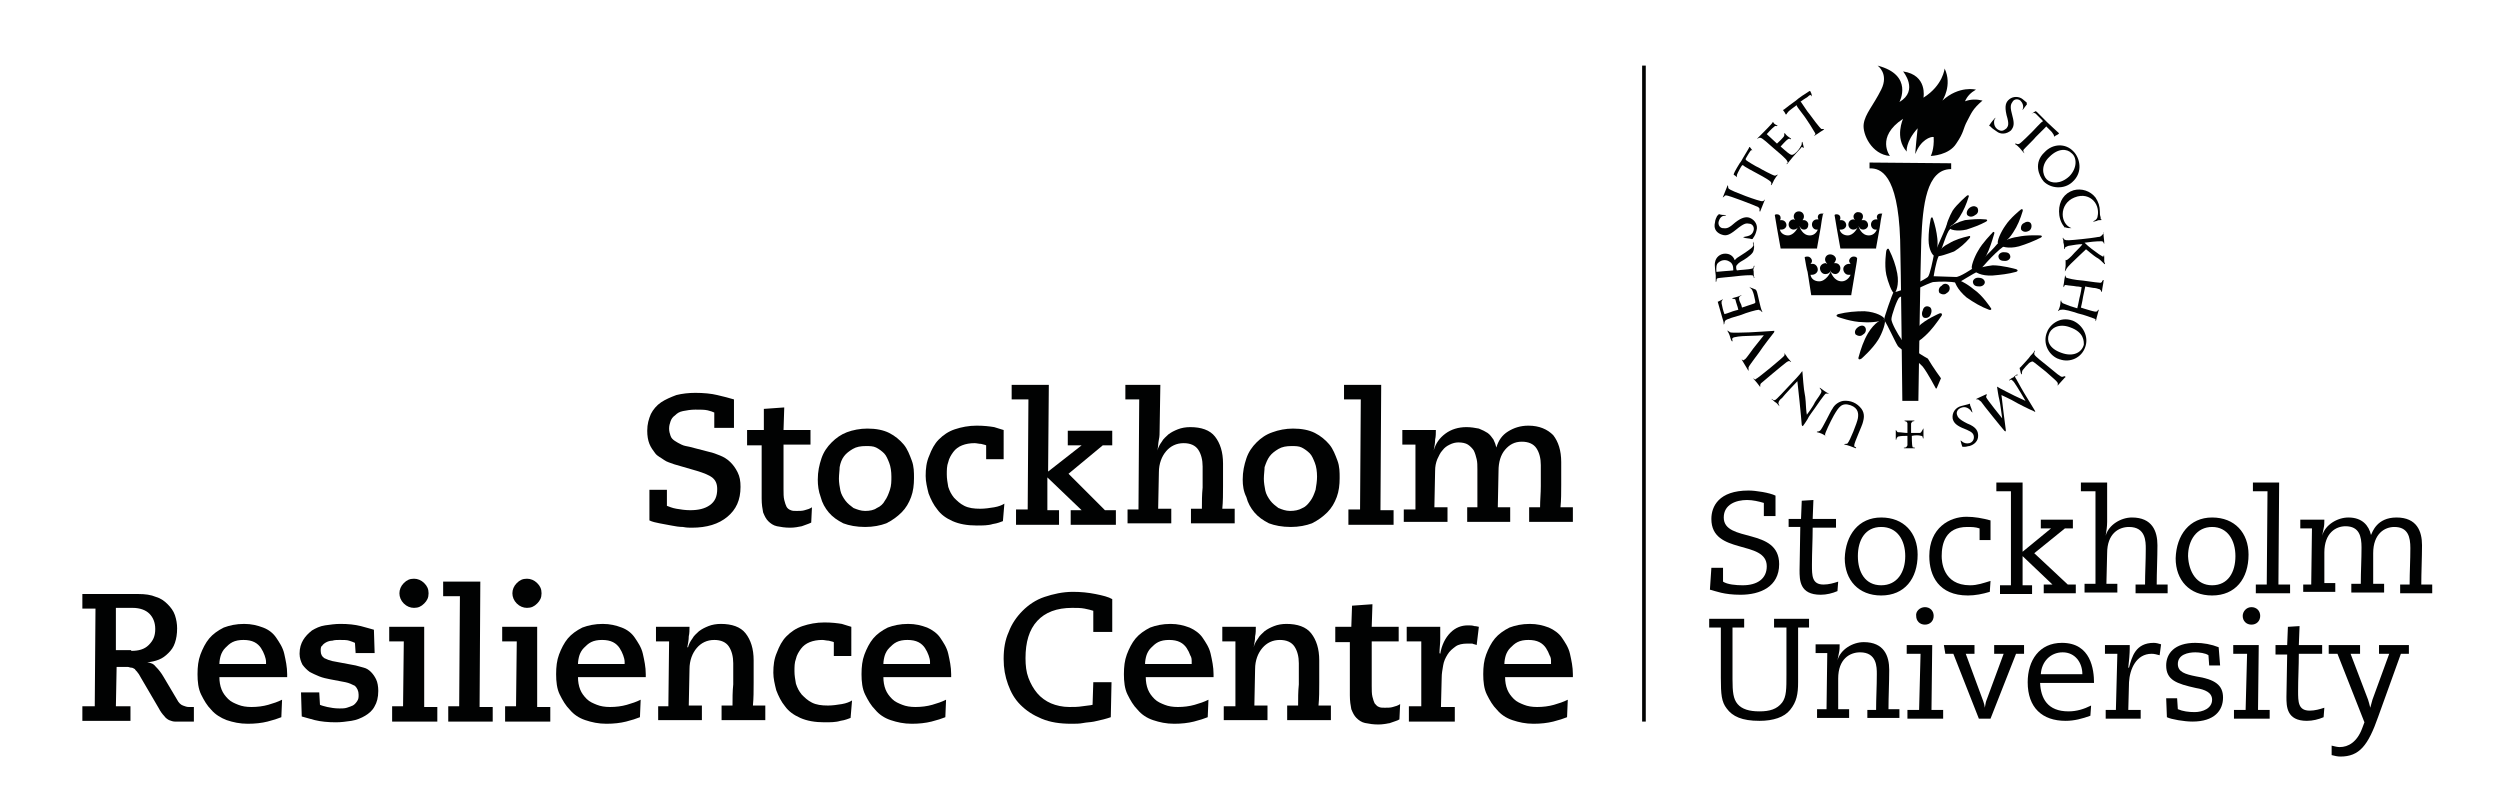 <svg xmlns="http://www.w3.org/2000/svg" xmlns:xlink="http://www.w3.org/1999/xlink" version="1.2" x="0px" y="0px" viewBox="0 0 343 108.2" overflow="visible" xml:space="preserve"> <g id="Logotyp"> <g> <line fill="#010202" x1="225.5" y1="9" x2="225.5" y2="99"></line> <rect x="225.3" y="9" fill="#010202" width="0.5" height="90"></rect> </g> <g id="Lager_2_1_"> <g id="Eng"> <path fill="#010202" d="M239.2,86.1h-1.5c0,1.9,0,3.9,0,7.1c0,1.7,0.1,2.7,0.7,3.4c0.6,0.7,1.6,1,3,1s2.4-0.3,3.1-1.2 c0.6-0.8,0.6-1.9,0.6-3.8l0-6.5h-1.7v-1.2h4.8v1.2h-1.5l0,7.5c0,1.6-0.2,2.7-1.1,3.8c-0.8,1-2.3,1.5-4.2,1.5 c-2.4,0-3.7-0.6-4.5-1.7c-0.7-0.9-0.8-1.9-0.8-4.2c0-2.3,0-4.8,0-6.9h-1.6v-1.2h4.8V86.1z"></path> <path fill="#010202" d="M256.1,97.4h1.3c0-1.6,0.1-3.2,0.1-4.9c0-1,0-3-2.3-3c-1.4,0-3,0.9-3,3.6l0,4.2h1.5v1.2h-4.4v-1.2h1.3 l0.1-7.7h-1.6v-1.2h3.3c0,0.4,0,0.8-0.1,1.2l-0.2,1h0c0.4-1.5,2.1-2.5,3.6-2.5c2.8,0,3.5,1.9,3.5,3.8c0,1.7-0.1,3.8-0.1,5.4h1.5 v1.2h-4.4V97.4z"></path> <path fill="#010202" d="M263.5,89.7h-1.9v-1.2h3.5l-0.1,8.9h1.6v1.2h-4.9v-1.2h1.6L263.5,89.7z M264.1,83.3 c0.7,0,1.2,0.5,1.2,1.2c0,0.7-0.5,1.2-1.2,1.2c-0.7,0-1.2-0.5-1.2-1.2c0,0,0,0,0,0C262.8,83.9,263.4,83.3,264.1,83.3z"></path> <path fill="#010202" d="M266.7,88.5h4.2v1.2h-1.2l2.4,6.5c0.1,0.3,0.2,0.6,0.2,0.9h0c0.1-0.3,0.1-0.6,0.2-0.9l2.4-6.5h-1.3v-1.2 h4.1v1.2h-1.1l-3.5,8.9h-1.6l-3.5-8.9h-1.1L266.7,88.5z"></path> <path fill="#010202" d="M279.9,93.7c0.1,2.1,1,3.9,3.9,3.9c1.1,0,2.1-0.3,3.1-0.8l-0.1,1.4c-1.1,0.4-2.2,0.7-3.4,0.7 c-3.2,0-5.2-1.8-5.2-5.3c0-3,1.6-5.4,4.7-5.4c4,0,4.4,3.7,4.4,5.5L279.9,93.7z M285.7,92.5c0-1.6-1-3-2.7-3c-1.7,0-2.9,1.3-3,3 L285.7,92.5z"></path> <path fill="#010202" d="M290.5,89.7h-1.7v-1.2h3.4V89c0,0.6-0.1,1.8-0.2,2.6h0.1c0.4-1.5,0.9-3.4,3.4-3.4c0.3,0,0.7,0.1,1,0.2 l-0.2,1.5c-0.4-0.1-0.7-0.2-1.1-0.2c-2.1,0-3,2.1-3.1,3.9l-0.1,3.8h1.7v1.2h-4.8v-1.2h1.4L290.5,89.7z"></path> <path fill="#010202" d="M304.6,91.3h-1.5l-0.1-1.4c-0.4-0.3-1.3-0.4-1.8-0.4c-1,0-2.4,0.3-2.4,1.6c0,1.1,1,1.4,2.5,1.7 c2.6,0.4,3.7,1.2,3.7,2.9c0,1.8-1.2,3.3-4.2,3.3c-1.1,0-2.9-0.3-3.5-0.6l-0.1-2.6h1.5l0.1,1.5c0.7,0.3,1.5,0.4,2.3,0.4 c1.1,0,2.4-0.5,2.4-1.7c0-1-1-1.4-2.2-1.6c-2.7-0.6-4.1-1.1-4.1-3.1c0-1.6,1.1-3.1,4-3.1c1.1,0,2.2,0.2,3.2,0.6L304.6,91.3z"></path> <path fill="#010202" d="M308.3,89.7h-1.9v-1.2h3.5l-0.1,8.9h1.6v1.2h-4.9v-1.2h1.6L308.3,89.7z M308.9,83.3 c0.7,0,1.2,0.5,1.2,1.2s-0.5,1.2-1.2,1.2c-0.7,0-1.2-0.5-1.2-1.2c0,0,0,0,0,0C307.7,83.9,308.2,83.3,308.9,83.3L308.9,83.3z"></path> <path fill="#010202" d="M312.2,88.5h1.6l0.1-2.5l1.6-0.1l-0.1,2.6h3.2v1.2h-3.2c0,1.7-0.1,3.4-0.1,5.1c0,1.5,0,2.7,1.6,2.7 c0.7,0,1.4-0.2,2-0.4l-0.1,1.3c-0.7,0.3-1.5,0.5-2.3,0.5c-2.8,0-2.8-2-2.8-3.3c0-1.2,0.1-4.4,0.1-5.8h-1.6V88.5z"></path> <path fill="#010202" d="M319.5,88.5h4.3v1.2h-1.3l2.4,6.3c0.1,0.3,0.2,0.7,0.3,1.1h0c0.1-0.4,0.2-0.7,0.3-1.1l2.3-6.3h-1.4v-1.2 h4.1v1.2h-1.1l-3.1,8.6c-1.4,4-2.6,5.5-5.2,5.5c-0.4,0-0.8-0.1-1.2-0.2v-1.3c0.4,0.1,0.8,0.2,1.1,0.2c1.2,0,2.4-0.7,3.1-2.6 l0.3-0.8l-3.7-9.4h-1.2L319.5,88.5z"></path> <path fill="#010202" d="M234.8,77.9h1.6v1.9c0.6,0.4,1.8,0.5,2.7,0.5c2,0,3.3-0.9,3.3-2.6c0-3.7-7.6-1.5-7.6-6.5 c0-1.7,1-3.9,5.1-3.9c1,0,2.9,0.3,3.7,0.7v2.8h-1.6V69c-0.7-0.2-1.5-0.4-2.3-0.4c-1.5,0-3.2,0.6-3.2,2.4c0,3.5,7.6,1.3,7.6,6.4 c0,3.1-2.6,4.2-5.3,4.2c-2.3,0-3.4-0.5-4.2-0.7L234.8,77.9z"></path> <path fill="#010202" d="M245.5,71.2h1.6l0.1-2.5l1.6-0.1l-0.1,2.6h3.2v1.2h-3.2c0,1.7-0.1,3.4-0.1,5.1c0,1.5,0,2.7,1.6,2.7 c0.7,0,1.4-0.2,2-0.4l-0.1,1.3c-0.7,0.3-1.5,0.5-2.3,0.5c-2.9,0-2.9-2-2.9-3.4c0-1.2,0.1-4.4,0.1-5.9h-1.6V71.2z"></path> <path fill="#010202" d="M258.1,71c3.1,0,5,2.1,5,5.1c0,3.3-1.8,5.6-5,5.6c-3.1,0-5-2.1-5-5.1C253.2,73.4,255,71,258.1,71z M258.1,80.3c2.2,0,3.3-1.8,3.3-4c0-2.2-1.1-4-3.3-4s-3.2,1.8-3.2,4S255.9,80.3,258.1,80.3L258.1,80.3z"></path> <path fill="#010202" d="M273,81.2c-1,0.3-2,0.5-3,0.5c-4,0-5.3-2.7-5.3-5.4c0-3.9,2.8-5.4,5.1-5.4c1.1,0,2.2,0.2,3.3,0.5v2.7 h-1.5v-1.6c-0.6-0.2-1.1-0.2-1.7-0.2c-3,0-3.5,2.3-3.5,4c0,0.6,0.1,4,3.9,4c1,0,1.8-0.3,2.8-0.6L273,81.2z"></path> <path fill="#010202" d="M275.9,67.4h-2v-1.2h3.6l0,9.5l3.9-3.2v0H280v-1.2h4.4v1.2h-1.1l-4.2,3.4l4.6,4.3h1.1v1.2h-4.4v-1.2h1.2 v0l-4.1-3.9l0,4h1.3v1.2h-4.4v-1.2h1.5L275.9,67.4z"></path> <path fill="#010202" d="M287.5,67.4h-2v-1.2h3.6l0,5.4c0,0.6-0.1,1.3-0.2,1.9h0c0.4-1.5,2.1-2.5,3.6-2.5c2.8,0,3.5,1.9,3.5,3.8 c0,1.7-0.1,3.8-0.1,5.4h1.5v1.2h-4.4v-1.2h1.3c0-1.6,0.1-3.2,0.1-4.9c0-1,0-3-2.3-3c-1.4,0-3,0.9-3,3.6l-0.1,4.2h1.5v1.2H286 v-1.2h1.5L287.5,67.4z"></path> <path fill="#010202" d="M303.5,71c3.1,0,5,2.1,5,5.1c0,3.3-1.8,5.6-5,5.6c-3.1,0-5-2.1-5-5.1C298.6,73.4,300.4,71,303.5,71z M303.5,80.3c2.2,0,3.2-1.8,3.2-4c0-2.2-1.1-4-3.2-4s-3.3,1.8-3.3,4C300.3,78.5,301.4,80.3,303.5,80.3L303.5,80.3z"></path> <path fill="#010202" d="M311.1,67.4h-2v-1.2h3.6l-0.1,14h1.6v1.2h-4.7v-1.2h1.5L311.1,67.4z"></path> <path fill="#010202" d="M315.8,80.2h1.3l0.1-7.7h-1.6v-1.2h3.3c0,0.4,0,0.8-0.1,1.2l-0.2,1h0c0.4-1.5,2.1-2.5,3.6-2.5 c1.9,0,2.8,1.1,3.1,2.4h0c0.2-0.4,0.8-2.4,3.5-2.4c2.8,0,3.5,1.9,3.5,3.8c0,1.7-0.1,3.8-0.1,5.4h1.5v1.2h-4.4v-1.2h1.3 c0-1.7,0.1-3.3,0.1-5c0-1.5-0.3-2.9-2.2-2.9c-1.3,0-2.9,0.9-2.9,3.6l0,4.2h1.5v1.2h-4.5v-1.2h1.3c0-1.7,0.1-3.3,0.1-5 c0-1.5-0.3-2.9-2.2-2.9c-1.3,0-2.9,0.9-2.9,3.6l0,4.2h1.5v1.2h-4.4V80.2z"></path> <path fill="#010202" d="M278.1,14.2c0,0.1,0,0.1,0,0.1c-0.2,0.3-0.4,0.5-0.6,0.8c0,0.1,0,0,0-0.1c0.2-0.4,0-0.9-0.3-1.2 c-0.4-0.3-0.9-0.2-1.1,0.2c0,0,0,0,0,0c-0.3,0.4-0.3,0.8,0,1.9c0.3,1.1,0.2,1.5-0.2,2c-0.6,0.5-1.4,0.6-2,0.1 c-0.8-0.5-0.8-0.7-0.9-0.7c-0.1,0-0.1-0.1,0-0.2c0.1-0.2,0.6-0.8,0.7-0.9c0.1-0.1,0.1,0,0,0.1c-0.1,0.1-0.3,0.9,0.3,1.4 c0.7,0.5,1,0.1,1.3-0.1c0.2-0.3,0.4-0.5,0-1.8c-0.3-1.3-0.1-1.8,0.4-2.2c0.5-0.4,1.3-0.4,1.8,0c0.2,0.2,0.4,0.3,0.6,0.5 C278,14.1,278,14.2,278.1,14.2C278.1,14.2,278.1,14.1,278.1,14.2z"></path> <path fill="#010202" d="M235.8,29.4c0-0.1,0.1,0,0.1,0c0.3,0.1,0.6,0.1,0.9,0.1c0.1,0-0.1,0.1-0.2,0.1c-0.2,0-0.6,0.1-0.8,0.8 c-0.1,0.4,0.1,0.8,0.5,0.9c0,0,0,0,0.1,0c0.6,0.1,0.9-0.1,1.7-0.8c0.9-0.7,1.5-0.8,2-0.6c0.7,0.3,1.1,1,0.9,1.7 c-0.1,0.4-0.2,0.7-0.5,1.1c0,0.1-0.1,0.1-0.2,0.1c-0.2-0.1-0.9-0.1-1-0.2c-0.2,0-0.1-0.1,0-0.1c0.4-0.1,1.1-0.1,1.3-0.9 c0.1-0.4-0.1-0.8-0.5-0.9c0,0,0,0-0.1,0c-0.4-0.1-0.7-0.1-1.8,0.8c-1.1,0.9-1.5,0.9-2.2,0.6c-0.6-0.3-0.9-0.8-0.7-1.6 c0-0.3,0.2-0.7,0.3-0.9C235.8,29.5,235.8,29.4,235.8,29.4z"></path> <path fill="#010202" d="M269.3,61.3c-0.1,0-0.1-0.1-0.1-0.1c0,0-0.2-0.6-0.2-0.7s0-0.1,0.1,0c0.3,0.3,0.7,0.4,1.1,0.3 c0.4-0.1,0.7-0.5,0.6-1c-0.1-0.5-0.6-0.7-1.6-1.1c-0.9-0.4-1.2-0.8-1.3-1.3c-0.1-0.8,0.4-1.5,1.2-1.7c0.7-0.2,0.9-0.2,1.1-0.3 c0.1-0.1,0.1,0.2,0.1,0.2c0.1,0.2,0.3,0.8,0.3,0.9c0.1,0.1,0,0.1-0.1,0c-0.1-0.2-0.6-0.8-1.3-0.6c-0.7,0.2-0.8,0.7-0.7,1 s0.2,0.6,1.4,1.2c1.3,0.5,1.5,1.1,1.5,1.7c0,0.7-0.5,1.2-1.2,1.4c-0.2,0-0.4,0.1-0.6,0.1c-0.1,0-0.1,0-0.2,0 C269.3,61.3,269.3,61.3,269.3,61.3z"></path> <path fill="#010202" d="M278.7,15.6c0.2-0.1,0.4-0.2,0.5-0.3c0.1-0.1,0.2,0,0.3,0.1l1.4,1.4c0.3,0.3,1.3,1.2,1.4,1.3 c0.1,0.1,0.3,0.2,0.1,0.3c-0.1,0.1-0.4,0.2-0.5,0.3c-0.1,0.1-0.1,0-0.1-0.1c0-0.1-0.1-0.2-0.3-0.5l-0.7-0.7 c-0.1-0.1-0.1-0.1-0.1,0c-0.1,0.1-1.2,1.2-1.4,1.4c-0.2,0.3-1.6,1.6-1.7,1.8c0,0.1,0,0.2,0.1,0.3c0,0.1,0.1,0.2,0,0.1 c-0.1-0.1-0.5-0.6-0.6-0.7c-0.1-0.1-0.5-0.5-0.6-0.5c-0.1-0.1,0-0.1,0.1-0.1c0.2,0.1,0.3,0.1,0.5,0c0.3-0.2,1.5-1.4,1.7-1.6 c0.2-0.2,1.3-1.4,1.4-1.4s0.1-0.1,0-0.2c-0.3-0.3-0.6-0.6-0.9-0.9c-0.1-0.1-0.2-0.1-0.3-0.1C278.7,15.6,278.6,15.6,278.7,15.6z"></path> <path fill="#010202" d="M238.4,24.4c-0.1-0.1-0.3-0.3-0.5-0.4c-0.1-0.1,0-0.1,0-0.2c0-0.1,0.8-1.5,1-1.7c0.2-0.4,0.9-1.5,1-1.7 c0.1-0.2,0.1-0.3,0.2-0.2c0.1,0.1,0.2,0.3,0.3,0.4c0.1,0.1,0,0-0.1,0c-0.1,0-0.2,0.2-0.4,0.5c-0.2,0.3-0.4,0.7-0.4,0.7 c0,0.1,0,0.1,0.1,0.2c0.1,0.1,1.4,0.9,1.7,1c0.3,0.2,2,1.1,2.2,1.1c0.2,0,0.2-0.1,0.3-0.1c0,0,0.2-0.1,0.1,0 c-0.2,0.2-0.3,0.4-0.5,0.7c-0.1,0.2-0.3,0.7-0.4,0.7s0-0.1,0-0.1c0-0.1,0.1-0.2-0.1-0.4c-0.3-0.3-1.8-1.1-2-1.2 c-0.2-0.1-1.7-0.9-1.7-1c-0.1,0-0.1-0.1-0.2,0c-0.1,0.1-0.6,1-0.7,1.3c0,0.1,0,0.2,0,0.3C238.4,24.4,238.4,24.4,238.4,24.4z"></path> <path fill="#010202" d="M245,15.7c-0.1-0.2-0.2-0.4-0.3-0.5c-0.1-0.1-0.1-0.1,0.1-0.2c0.1-0.1,1.3-1,1.6-1.2 c0.3-0.3,1.5-1.1,1.7-1.2c0.1-0.1,0.3-0.2,0.3,0c0.1,0.1,0.2,0.5,0.2,0.6c0,0.1,0,0-0.1-0.1c-0.1-0.1-0.2-0.1-0.5,0.2 c-0.3,0.2-0.8,0.5-0.9,0.6c-0.1,0.1-0.1,0.1,0,0.1c0.1,0.1,0.9,1.4,1.2,1.7c0.2,0.3,1.4,1.9,1.6,2c0.1,0,0.2,0,0.3,0 c0.1,0,0.1,0,0,0.1c-0.1,0.1-0.5,0.3-0.6,0.4c-0.1,0.1-0.5,0.3-0.6,0.4c-0.1,0.1-0.1,0,0-0.1c0.1-0.1,0.1-0.1,0-0.3 c-0.4-0.7-0.8-1.3-1.2-1.9c-0.1-0.2-1.3-1.7-1.3-1.8c0-0.1-0.1-0.1-0.1,0c-0.1,0.1-1,0.7-1.1,0.9c-0.1,0.1-0.1,0.1-0.2,0.3 C245,15.6,245,15.8,245,15.7z"></path> <path fill="#010202" d="M284.5,20.8c0.8,0.8,1.4,2.8-0.2,4.2c-1.1,1-2.9,0.9-3.9-0.1c-0.7-0.8-1.4-2.6,0.1-4 C281.6,19.7,283.4,19.6,284.5,20.8C284.5,20.7,284.5,20.8,284.5,20.8z M281.2,21.5c-1.2,1.1-1,2.5-0.4,3.1s1.9,0.7,3.1-0.4 c1.1-1.1,1.1-2.6,0.3-3.2C283.6,20.4,282.4,20.3,281.2,21.5z"></path> <path fill="#010202" d="M286.1,47.6c-0.5,1.5-2.1,2.2-3.5,1.7c-0.1,0-0.2-0.1-0.3-0.1c-1.3-0.6-2-2.1-1.5-3.5 c0.3-1,1.7-2.4,3.6-1.7C285.8,44.6,286.6,46.2,286.1,47.6z M284,44.9c-1.6-0.6-2.7,0.2-2.9,1c-0.3,0.8,0,1.9,1.7,2.5 c1.6,0.6,2.8,0,3.1-1.1C285.9,46.9,286,45.6,284,44.9z"></path> <path fill="#010202" d="M284.1,31.3c-0.2,0-0.5,0-0.7-0.1c-0.2,0-0.2,0-0.2-0.1c-0.5-0.6-0.7-1.4-0.7-2.1c0-1.4,0.7-2.5,2-2.9 c1.1-0.3,2.3,0.1,3,1c0.4,0.6,0.6,1.2,0.6,1.9c0,0.3,0,0.5,0.1,0.8c0,0.2,0,0.3,0.1,0.3c0.1,0.1,0,0.1-0.1,0.1 c-0.2,0-0.4,0-0.5,0.1c-0.1,0-0.3,0.1-0.4,0.1c-0.2,0-0.2,0,0-0.1c0.3-0.1,0.5-0.4,0.5-0.7c0.1-0.4,0.1-1.4-0.6-2.1 c-0.5-0.5-1.4-0.9-2.6-0.4c-1,0.4-1.6,1.3-1.6,2.3c0,0.8,0.4,1.6,1.2,1.9C284.2,31.3,284.3,31.3,284.1,31.3z"></path> <path fill="#010202" d="M288.6,32c0,0.5,0.1,0.9,0.1,1.3c0.1,0.2-0.1,0.1-0.1,0c0-0.1-0.1-0.2-0.3-0.2c-0.8,0-1.6,0.1-2.3,0.2 c0.6,0.6,1.3,1.1,2,1.6c0.2,0.1,0.3,0.2,0.5,0.3c0.1,0,0,0,0.1,0c0-0.1,0.1-0.4,0.1,0.1v0.5c0,0.1,0,0.2,0.1,0.3 c0,0.2,0,0.2-0.2,0c-0.3-0.3-0.6-0.6-1-0.8c-0.2-0.1-1.4-1.1-1.4-1.1s-1.7,1.6-2.1,2c-0.3,0.3-0.5,0.5-0.7,0.9 c-0.1,0.1-0.1,0.2-0.1,0.1c0-0.1,0.1-0.5,0.1-0.7c0-0.2,0-0.7,0-0.8c0-0.1,0.1,0,0.1,0c0.1,0,0.6-0.4,1.1-1 c0.4-0.4,1.1-1.1,1.1-1.2c-0.6,0-1.1,0.1-1.7,0.2c-0.2,0-0.4,0.1-0.6,0.2c-0.1,0.1-0.1,0.1-0.1,0.2c0,0.1-0.1,0.1-0.1,0 s0-0.6-0.1-0.8c0-0.2,0-0.4-0.1-0.6c0-0.1,0.1-0.1,0.1,0c0,0.1,0.1,0.1,0.2,0.2c0.2,0.1,0.5,0.1,2.4-0.1c1.9-0.2,2.1-0.3,2.3-0.3 S288.5,32.2,288.6,32C288.5,31.9,288.6,31.7,288.6,32z"></path> <path fill="#010202" d="M288.6,38.6c0,0.2-0.2,1.1-0.2,1.3s-0.1,0.2-0.1,0.1c0-0.1-0.1-0.2-0.2-0.3c-0.3-0.1-0.6-0.2-0.9-0.2 c-0.7-0.1-1.1-0.2-1.1-0.2s-0.2,0.9-0.3,1.4c-0.1,0.7-0.3,1.5-0.3,1.5s0.9,0.3,1.3,0.4s0.9,0.3,1,0c0.1-0.2,0.2-0.1,0.1,0.1 c0,0.1-0.3,1-0.3,1.2c-0.1,0.3-0.1,0.1-0.1,0.1c0-0.1,0.1-0.2-0.2-0.3c-0.3-0.1-1.3-0.5-2.2-0.7c-0.9-0.3-1.9-0.6-2.3-0.5 c-0.2,0-0.3,0.1-0.3,0.1c0,0.1-0.2,0.1-0.1,0c0.2-0.4,0.3-0.8,0.3-1.2c0.1-0.4,0.1-0.1,0.1-0.1c0,0.1,0.1,0.2,0.2,0.3 c0.7,0.3,1.3,0.5,2,0.7c0,0,0.2-0.8,0.3-1.4c0.2-0.7,0.3-1.5,0.3-1.5s-0.4-0.1-0.7-0.1c-0.5-0.1-1-0.1-1.5-0.2 c-0.1,0-0.2,0.1-0.2,0.2c0,0.1-0.1,0.2-0.1-0.1c0.1-0.4,0.1-0.8,0.2-1.2c0-0.3,0.1-0.2,0.1-0.1c0,0.1,0.1,0.2,0.1,0.2 c0.3,0.1,1,0.3,2.3,0.4c1.3,0.2,2.3,0.3,2.4,0.3c0.2-0.1,0.2-0.1,0.2-0.2C288.5,38.4,288.7,38.3,288.6,38.6z"></path> <path fill="#010202" d="M283.3,51.8c-0.3,0.3-0.6,0.7-0.9,1c-0.1,0.2-0.1,0-0.1,0c0.1-0.1,0-0.2,0-0.3c-0.1-0.2-0.7-0.7-1.6-1.5 c-0.9-0.7-1.6-1.3-1.8-1.4c-0.1,0-0.2,0-0.5,0.2c-0.3,0.3-0.6,0.6-0.9,1c-0.1,0.2-0.1,0.4-0.1,0.5c0,0.1,0,0.1-0.1,0 c-0.1-0.2-0.1-0.5-0.2-0.7c0-0.1,0-0.2,0.1-0.2c0.1-0.1,1.3-1.4,1.4-1.6c0.2-0.2,0.4-0.4,0.5-0.6c0.1-0.2,0.1-0.1,0.1,0 c-0.1,0.1-0.1,0.2-0.1,0.4c0.1,0.3,1.2,1.1,1.8,1.6c1.2,1,1.8,1.5,2,1.5c0.1,0,0.2,0,0.3-0.1C283.4,51.7,283.5,51.7,283.3,51.8z"></path> <path fill="#010202" d="M276.5,51.8c0.1,0.1,0.6,1.1,1.2,2.1l1.4,2.3c0.2,0.3,0.2,0.4-0.1,0.2c-0.5-0.2-2.3-1.1-2.6-1.3 s-1.8-0.9-1.8-0.9s0.3,2.4,0.3,2.5c0,0.1,0.3,2.2,0.3,2.3c0,0.1,0,0.3-0.2,0.1c-0.2-0.2-3.1-3.8-3.2-4c-0.1-0.1-0.3-0.2-0.4-0.3 h-0.2c-0.1,0-0.1,0,0-0.1l1.3-0.6c0.1,0,0.1,0,0.1,0.1c-0.1,0.1-0.1,0.1-0.1,0.3c0.1,0.3,2.2,2.9,2.2,2.9s-0.3-2.3-0.4-2.6 c-0.1-0.3-0.3-1.7-0.3-1.7s0-0.1,0.1,0c0.1,0.1,2.1,1.1,2.3,1.2c0.2,0.1,1.5,0.7,1.5,0.7s-1.1-1.9-1.6-2.6 c-0.1-0.1-0.2-0.2-0.3-0.3c-0.2,0-0.2,0-0.3,0.1c-0.1,0-0.1,0,0-0.1c0.1-0.1,0.4-0.3,0.5-0.3c0.1-0.1,0.4-0.4,0.5-0.4 c0.1-0.1,0.1,0,0.1,0.1C276.5,51.5,276.4,51.6,276.5,51.8C276.5,51.8,276.5,51.8,276.5,51.8z"></path> <path fill="#010202" d="M263.9,58.8c0,0.1,0,1.2,0,1.3c0,0.1-0.1,0.1-0.1-0.1c0-0.1-0.1-0.2-0.2-0.2c-0.4-0.1-0.8-0.1-1.3,0 c0,0,0,1.3,0.1,1.5c0,0.1,0.1,0.1,0.2,0.1c0.1,0,0.2,0.1,0.1,0.1c-0.5,0-0.9,0-1.4,0c-0.2,0-0.1-0.1,0.1-0.1 c0.1,0,0.2-0.1,0.3-0.3c0-0.4,0-0.9,0-1.3c-0.4,0-0.9,0-1.3,0.1c-0.1,0.1-0.2,0.2-0.2,0.3c0,0.1-0.1,0.2-0.1,0.1 c0-0.4,0-0.8,0-1.2c0-0.2,0-0.1,0.1,0c0.1,0.1,0.1,0.2,0.2,0.2c0.4,0,0.9,0.1,1.3,0.1c0,0,0-1.1,0-1.3c0-0.1-0.1-0.3-0.3-0.3 c-0.1,0-0.1-0.1-0.1-0.1c0.4,0,0.9,0,1.3,0c0.1,0,0.1,0.1-0.1,0.1c-0.1,0-0.2,0.1-0.3,0.3c0,0.4,0,0.8,0,1.3c0,0,1,0,1.2,0 c0.1,0,0.2-0.1,0.3-0.3C263.9,58.8,263.9,58.7,263.9,58.8z"></path> <path fill="#010202" d="M254.6,61.5c-0.5-0.2-1-0.4-1.5-0.5c-0.2,0,0-0.1,0.1-0.1c0.1,0,0.3,0,0.3-0.1c0.3-0.3,1.3-2.8,1.4-3.4 c0.1-0.6,0.1-1.4-1-1.8c-1.2-0.4-1.6,0.2-2.3,1.4c-0.5,0.9-1.2,2.4-1.2,2.6s0,0.2,0.1,0.2c0.1,0.1,0.2,0.2,0.1,0.1 c-0.4-0.3-0.8-0.5-1.3-0.6c-0.1,0,0-0.1,0.1-0.1s0.1,0,0.3-0.1c0.3-0.2,1.5-2.8,1.7-3c0.3-0.6,0.9-1,1.5-1.1 c1-0.1,1.9,0.3,2.5,1.1c0.5,0.7,0.3,1.4,0.2,1.8c-0.1,0.5-1.2,2.8-1.2,3.2c0,0.1,0,0.2,0.1,0.2C254.7,61.4,254.7,61.5,254.6,61.5 z"></path> <path fill="#010202" d="M247.2,58.3c0,0-0.2-2.4-0.3-3.2c-0.1-0.9-0.3-2.8-0.3-2.8s-1.9,2-2.1,2.3c-0.3,0.2-0.5,0.5-0.5,0.7 s0.1,0.2,0.1,0.3c0,0.1,0.1,0.2,0,0.1c-0.2-0.2-0.3-0.4-0.5-0.5c-0.2-0.1-0.3-0.3-0.5-0.4c-0.1-0.1,0-0.1,0.1,0s0.1,0.1,0.3,0.1 s1.5-1.5,2-2c0.5-0.5,1.6-1.7,1.7-1.9c0.1-0.1,0.1-0.1,0.1,0.1c0,0.1,0.2,2.6,0.3,2.9s0.2,1.9,0.2,2.1c0,0.2,0.1,0.8,0.1,0.8 s0.9-1.2,1.1-1.7c0.3-0.5,0.9-1.2,0.9-1.5c0-0.1-0.1-0.3-0.2-0.4c0,0-0.1-0.1,0-0.1c0.4,0.3,0.8,0.6,1.2,0.8c0.2,0.1-0.1,0-0.1,0 c-0.1,0-0.2,0-0.3,0c-0.2,0.1-1.3,1.7-1.5,2c-0.2,0.3-0.9,1.2-1,1.5c-0.2,0.3-0.5,0.8-0.6,0.9C247.3,58.5,247.3,58.5,247.2,58.3z "></path> <path fill="#010202" d="M244.8,48.4c0.1,0.2,0.3,0.4,0.4,0.6c0.2,0.2,0.3,0.4,0.5,0.6c0.1,0.1,0,0.1-0.1,0s-0.2-0.1-0.5,0.1 c-0.3,0.2-3.4,2.8-3.5,2.9s-0.1,0.3-0.1,0.4s0,0.2,0,0.1c-0.3-0.4-0.6-0.8-0.9-1.1c-0.1-0.1,0-0.1,0.1,0c0.1,0.1,0.1,0.1,0.2,0 c0.3-0.1,3.8-3,3.9-3.2C244.9,48.6,244.8,48.5,244.8,48.4C244.8,48.4,244.7,48.2,244.8,48.4z"></path> <path fill="#010202" d="M242.1,27.5c-0.2,0.5-0.4,1-0.6,1.5c0,0.1-0.1,0-0.1-0.1c0-0.2,0.1-0.3-0.2-0.5c-0.4-0.2-4-1.6-4.4-1.6 c-0.1,0-0.2,0.1-0.3,0.2c-0.1,0.1-0.2,0.1-0.1,0c0.2-0.5,0.4-1,0.6-1.5c0-0.2,0.1,0,0.1,0.1c0,0.1,0,0.2,0.1,0.3 c0.3,0.3,4.3,1.8,4.6,1.7c0.2,0,0.2-0.1,0.3-0.2C242.1,27.4,242.2,27.3,242.1,27.5z"></path> <path fill="#010202" d="M240.8,47.5L242,46c0,0-2,0.1-2.5,0.1c-0.4,0-1.7,0.1-1.8,0.3c-0.1,0.1,0,0.3,0,0.3c0,0.1,0,0.2-0.1,0.1 c-0.1-0.1-0.2-0.5-0.3-0.8c-0.1-0.3-0.3-0.6-0.3-0.6s0.1-0.1,0.1,0c0.1,0.1,0.2,0.1,0.3,0.2c0.3,0.1,2.2,0,2.6,0s3.1-0.2,3.3-0.2 c0.1,0,0.2-0.1,0.1,0.2c-0.1,0.1-1.7,2.2-1.8,2.4c-0.1,0.2-1.6,2.1-1.7,2.4c0,0.1,0,0.2,0,0.3c0,0.1,0,0.3,0,0.2 c-0.3-0.5-0.6-1-0.9-1.5c-0.1-0.1,0-0.1,0.1,0c0.1,0.1,0.1,0,0.3-0.1C239.6,49.2,240.6,47.7,240.8,47.5z"></path> <path fill="#010202" d="M241,39.9c0.1,0.2,0.3,1.2,0.4,1.6c0.1,0.4,0.2,0.9,0.4,1.3c0,0.1-0.1-0.1-0.2-0.1c0-0.1,0-0.1-0.1-0.1 c-0.1,0-0.1-0.1-0.2-0.1c-0.3,0-1.7,0.4-2.4,0.7c-0.7,0.2-2.1,0.6-2.2,0.8s-0.1,0.2-0.1,0.3c0,0.1-0.1,0.3-0.1,0.2 c0-0.3-0.1-0.6-0.2-0.9c-0.1-0.4-0.6-2.1-0.6-2.1c0-0.1-0.1-0.1,0-0.1c0.2-0.1,0.4-0.2,0.6-0.3c0.1-0.1,0.1,0,0,0.1 s-0.1,0.1-0.1,0.4c0.1,0.5,0.2,1,0.4,1.5c0,0,0.7-0.2,0.9-0.3c0.2-0.1,1-0.3,1-0.3c-0.1-0.5-0.3-0.9-0.4-1.4 c-0.1-0.1-0.2-0.1-0.3-0.1s-0.2-0.1-0.1-0.1c0.4-0.1,0.8-0.2,1.2-0.4c0.1-0.1,0,0.1-0.1,0.1c-0.1,0.1-0.2,0.1-0.2,0.3 c0,0.3,0.1,0.5,0.2,0.7c0.1,0.1,0.2,0.6,0.2,0.6s1.2-0.4,1.5-0.5s0.4-0.1,0.3-0.5c-0.1-0.5-0.2-1-0.4-1.4 c-0.1-0.2-0.3-0.3-0.3-0.3c0-0.1-0.2-0.2-0.1-0.1c0.3,0.1,0.6,0.2,0.8,0.3C240.9,39.7,240.9,39.8,241,39.9z"></path> <path fill="#010202" d="M247.1,20.3c-0.1,0.1-1.2,1.3-1.5,1.7c-0.1,0.1-0.3,0.4-0.4,0.5c-0.1,0.1-0.1-0.1,0-0.1 c0.1-0.1,0.1-0.1,0-0.3c-0.1-0.3-1.3-1.3-1.9-1.8s-1.5-1.4-1.8-1.4c-0.1,0-0.2,0-0.3,0.1c-0.1,0-0.2,0.1-0.1,0 c0.1-0.1,0.3-0.3,0.6-0.6c0.3-0.3,1.5-1.5,1.5-1.6c0-0.1,0.1-0.1,0.1,0c0.1,0.2,0.3,0.3,0.5,0.4c0.2,0.1,0,0.1-0.1,0.1 s-0.1-0.1-0.3,0.1c-0.3,0.2-1,1-1,1l1.4,1.3c0,0,1-0.9,1-1.1c0-0.2,0-0.2,0-0.2c0-0.1,0-0.2,0.1-0.1c0.2,0.3,0.5,0.5,0.8,0.7 c0.1,0.1,0,0.1-0.1,0.1c-0.1-0.1-0.1-0.1-0.3,0c-0.2,0.1-1,1-1,1s1,0.9,1.2,1c0.3,0.2,0.4,0.2,0.7,0c0.4-0.3,0.7-0.7,0.9-1.1 c0.1-0.1,0.1-0.3,0.1-0.4c0-0.1,0.1-0.2,0.1-0.1c0,0.1,0.2,0.7,0.2,0.8C247.2,20.1,247.1,20.2,247.1,20.3z"></path> <path fill="#010202" d="M240.6,37.2c0,0.3,0,0.6,0.1,0.9c0,0.1-0.1,0-0.1-0.1c0-0.1,0-0.1-0.1-0.2c-0.2-0.1-1.5,0-2.3,0.1 c-0.7,0.1-2.4,0.2-2.6,0.3c-0.1,0.1-0.1,0.2-0.1,0.3c0,0.1-0.1,0.3-0.1,0.1c0-0.1,0-0.6,0-0.8c0-0.2-0.2-1.4-0.1-1.8 c0.1-0.7,0.7-1.2,1.4-1.2c0.6,0,1.1,0.3,1.3,0.9c0.1-0.1,0.2-0.2,0.3-0.3c0.3-0.2,2.1-1.3,2.2-1.6c0.1-0.1,0.1-0.2,0-0.4 c0-0.2,0-0.4,0.1,0c0.1,0.2,0.1,0.8-0.1,1.2c-0.3,0.5-1.3,1.1-1.5,1.2c-0.2,0.1-0.8,0.5-0.8,0.8c0,0.2,0,0.3,0.1,0.5 c0,0,0.8-0.1,1-0.1c0.2,0,1.1-0.1,1.2-0.2c0.1-0.1,0.1-0.1,0.1-0.2c0-0.1,0.1-0.3,0.1,0C240.6,36.8,240.5,37,240.6,37.2z M237.3,35.9c-0.6-0.4-1.3-0.2-1.7,0.3c-0.2,0.4-0.1,1.1-0.1,1.1s1-0.1,1.1-0.1c0.2,0,1.2-0.1,1.2-0.1S237.9,36.2,237.3,35.9z"></path> <path fill="#010202" d="M262.8,21.1c-0.1,0.2,0.3-3.5,0.3-3.5c-1.7,1.9-1.5,3.2-1.5,3.2c-1.7-1.9-0.5-4.5-0.5-4.5 c-3.8,2.5-1.8,5.1-1.8,5.1c-2.5-0.2-3.8-3-3.6-4.4s1.3-2.5,2.4-4.7c1.1-2.2-0.5-3.3-0.5-3.3c5,1.3,3,5,3,5 c2.7-1.6,0.5-4.2,0.5-4.2c3.4,0.5,2.8,3.6,2.8,3.6c2.7-1.7,2.9-4,2.9-4c1.1,2.3-0.3,4.4-0.3,4.4c2.3-2.1,4.6-1.5,4.6-1.5 c-0.7,0.4-1.2,0.9-1.5,1.6c0.8-0.3,1.6-0.3,2.4-0.1c-1.4,1.2-1.5,1.7-2.1,2.8c-0.6,1.1-0.4,1.5-1.5,3.1c-1,1.6-3.4,1.7-3.5,1.7 c0,0,0.5-0.9,0.4-2.6C264.9,18.7,263.5,19.2,262.8,21.1z"></path> <path fill="#010202" d="M256.5,22.3v0.8h0.1c1.3,0,3.8,0.6,4.1,9.8c0.1,3.3,0.3,22.1,0.3,22.1h2.2c0,0,0.3-19.7,0.4-22.1 c0.2-4.7,0.7-9.7,4.1-9.7v-0.8L256.5,22.3L256.5,22.3z"></path> <path fill="#010202" d="M264.7,42.1c0.3,0.1,0.4,0.6,0.2,1c-0.1,0.4-0.5,0.6-0.9,0.5c0,0,0,0,0,0c-0.3-0.1-0.4-0.6-0.2-1 C263.9,42.1,264.3,41.9,264.7,42.1C264.7,42.1,264.7,42.1,264.7,42.1z"></path> <path fill="#010202" d="M255.9,44.9c0.2,0.3,0.1,0.8-0.3,1c0,0,0,0,0,0c-0.3,0.3-0.7,0.2-1,0c-0.2-0.3-0.1-0.7,0.3-1 C255.3,44.6,255.7,44.6,255.9,44.9z"></path> <path fill="#010202" d="M274,33.5c-0.7,0.9-3.3,3.3-3.3,3.3s-1.9,1.3-2.4,1.2l-3-0.1c0,0,0.3-2,0.7-2.8c0.4-0.8,1.1-3.3,1.5-3.6 c0.4-0.4-0.2-1.2-0.5-0.4s-1.6,3.6-1.7,4c-0.1,0.5-0.5,2.6-0.8,2.9s-3.6,2-4.7,2.1c-0.1,0-1.4,3.7-1.3,3.8c0.5,0.7,1.5,3,1.9,3.6 c0.1,0.2,2.6,1.9,3.4,2.8c0.7,0.9,1.8,3,1.8,3h0.1l0.6-1.4c0,0-1.1-1.5-1.8-2.7c0,0-2.9-1.6-3.6-2.6c-0.5-0.7-1.4-2.3-1.4-2.8 c0-0.5,0.8-2.8,1.1-3c0.3-0.2,4.1-2,4.6-2.1c1.1-0.1,2.3-0.1,3.4,0.1c0.2,0,2.1-1.3,2.9-1.6c0.1-0.1,2-2.4,3.4-3.4 C275.5,33.1,274.3,33.1,274,33.5z"></path> <path fill="#010202" d="M278.7,30.8c0.1,0.4-0.1,0.8-0.4,0.9c-0.4,0.2-0.8,0.1-1-0.2c-0.1-0.4,0.1-0.8,0.4-0.9 C278.1,30.3,278.6,30.4,278.7,30.8z"></path> <path fill="#010202" d="M275.8,35.1c0.1,0.3-0.2,0.7-0.7,0.7s-0.8-0.1-0.9-0.5c-0.1-0.3,0.2-0.7,0.7-0.7S275.7,34.7,275.8,35.1z"></path> <path fill="#010202" d="M272.3,38.6c0.1,0.3-0.2,0.7-0.7,0.7s-0.8-0.1-0.9-0.5c-0.1-0.3,0.2-0.7,0.7-0.7S272.2,38.3,272.3,38.6z"></path> <path fill="#010202" d="M271.3,28.5c0.2,0.4,0.1,0.8-0.3,1c-0.4,0.3-0.8,0.3-1.1,0c-0.2-0.4,0.1-0.9,0.5-1.1 C270.8,28.2,271.1,28.3,271.3,28.5z"></path> <path fill="#010202" d="M258.5,43.7c0-0.2-1-0.9-2.7-1c-1.2,0-2.4,0.1-3.6,0.4c-0.3,0.1-0.3,0.3,0,0.4c0,0,1.9,0.7,3.4,0.7 C256.7,44.3,258.5,44.1,258.5,43.7z"></path> <path fill="#010202" d="M258.5,43.8c-0.2-0.1-1.3,0.4-2.2,1.9c-0.6,1-1,2.2-1.3,3.3c-0.1,0.3,0.1,0.4,0.4,0.2 c0,0,1.5-1.3,2.3-2.6C258.2,45.8,258.9,44,258.5,43.8z"></path> <path fill="#010202" d="M259.9,40.2c0.2,0,0.7-1.1,0.4-2.7c-0.2-1.1-0.6-2.2-1.1-3.2c-0.1-0.3-0.3-0.2-0.4,0.1c0,0-0.3,1.9,0,3.3 C259,38.6,259.6,40.3,259.9,40.2z"></path> <path fill="#010202" d="M261.5,47.3c0.1,0.1,1.4,0,2.6-1.2c0.9-0.8,1.6-1.8,2.3-2.8c0.1-0.2,0-0.4-0.3-0.3c0,0-1.9,0.8-2.9,1.8 C262.4,45.6,261.2,47,261.5,47.3z"></path> <path fill="#010202" d="M274.4,33.6c0.1,0.2,1.1,0.6,2.6,0.2c1-0.3,2-0.7,3-1.2c0.2-0.1,0.2-0.3-0.1-0.3c0,0-1.8-0.1-3.1,0.2 C275.9,32.6,274.3,33.2,274.4,33.6z"></path> <path fill="#010202" d="M274.2,33.5c0.2,0.1,1.2-0.3,2-1.6c0.6-0.9,1-1.9,1.3-2.9c0.1-0.3-0.1-0.4-0.3-0.2c0,0-1.4,1.1-2.1,2.2 C274.6,31.7,273.8,33.3,274.2,33.5z"></path> <path fill="#010202" d="M270.9,37.1c0,0.2,0.9,0.8,2.5,0.7c1.1-0.1,2.1-0.2,3.2-0.5c0.3-0.1,0.3-0.3-0.1-0.4c0,0-1.8-0.5-3.1-0.5 C272.6,36.5,270.9,36.8,270.9,37.1z"></path> <path fill="#010202" d="M270.6,36.9c0.2,0.1,1.2-0.4,1.9-1.8c0.5-1,0.8-2,1.1-3c0.1-0.3-0.1-0.4-0.3-0.1c0,0-1.3,1.3-1.9,2.4 C270.9,35.2,270.3,36.8,270.6,36.9z"></path> <path fill="#010202" d="M268.2,38.4c-0.1,0.2,0.3,1.3,1.6,2.4c1,0.7,2,1.3,3.1,1.7c0.3,0.1,0.4-0.1,0.2-0.3c0,0-1.1-1.7-2.3-2.5 C270,39,268.4,38.1,268.2,38.4z"></path> <path fill="#010202" d="M267.5,31.3c0,0.2,1,0.5,2.3,0.2c0.9-0.3,1.8-0.6,2.7-1.1c0.2-0.1,0.2-0.3-0.1-0.3 c-0.9-0.1-1.9,0-2.8,0.1C268.8,30.4,267.4,31,267.5,31.3z"></path> <path fill="#010202" d="M267.1,31.2c0.1,0.1,1.1-0.3,1.8-1.5c0.5-0.8,0.9-1.7,1.2-2.7c0.1-0.2-0.1-0.3-0.3-0.1c0,0-1.3,1.1-1.9,2 C267.5,29.6,266.9,31,267.1,31.2z"></path> <path fill="#010202" d="M265.4,35.1c-0.2,0-0.8-0.8-0.8-2.2c0-1,0.1-1.9,0.3-2.9c0.1-0.2,0.2-0.3,0.3,0c0.3,0.9,0.5,1.8,0.6,2.7 C265.9,33.5,265.8,35,265.4,35.1z"></path> <path fill="#010202" d="M265.8,35.1c-0.1-0.1,0.3-1.1,1.6-1.7c0.8-0.5,1.8-0.8,2.7-1c0.2-0.1,0.3,0.1,0.1,0.3 c-0.6,0.7-1.3,1.3-2.1,1.8C267.3,34.8,265.9,35.3,265.8,35.1z"></path> <path fill="#010202" d="M267.4,39.2c0.2,0.3,0.1,0.8-0.3,1c-0.3,0.3-0.7,0.2-1,0c-0.2-0.3-0.1-0.8,0.3-1 C266.7,38.8,267.2,38.9,267.4,39.2z"></path> <path fill="#010202" d="M258,29.3c-0.3,0-0.5,0.2-0.5,0.5c0,0,0,0,0,0c0,0.1,0.1,0.3,0.1,0.3c-0.1,0-0.1,0-0.2,0 c-0.4,0-0.7,0.3-0.7,0.7c0,0.4,0.3,0.7,0.6,0.7c0,0,0,0,0,0c0.1,0,0.1,0,0.2,0c-0.2,0.5-0.6,0.8-1.1,0.8c-1,0-1.4-1.1-1.4-1.3 c0.1,0.3,0.3,0.5,0.6,0.5c0.4,0,0.7-0.3,0.7-0.6c0-0.4-0.3-0.7-0.6-0.7c0,0-0.1,0-0.1,0c-0.1,0-0.1,0-0.2,0 c0.1-0.1,0.2-0.3,0.2-0.5c0-0.4-0.3-0.6-0.7-0.6c-0.3,0-0.6,0.3-0.6,0.6c0,0.2,0.1,0.4,0.2,0.5c-0.1,0-0.1-0.1-0.2-0.1 c-0.4,0-0.7,0.3-0.7,0.7c0,0.4,0.3,0.7,0.7,0.7c0.3,0,0.6-0.2,0.6-0.5c0,0.3-0.6,1.3-1.4,1.3c-0.5,0-1-0.3-1.1-0.8 c0.1,0,0.1,0,0.2,0c0.4,0,0.7-0.3,0.7-0.6c0,0,0,0,0,0c0-0.4-0.3-0.7-0.7-0.7c-0.1,0-0.1,0-0.2,0c0.1-0.1,0.1-0.2,0.1-0.3 c0-0.3-0.2-0.5-0.5-0.5c-0.1,0-0.2,0-0.3,0.1c0.1,0.6,0.2,1.2,0.3,1.8l0.5,2.8h4.9v-0.1l0.5-2.8c0.1-0.7,0.2-1.4,0.3-1.8 C258.3,29.3,258.3,29.3,258,29.3z"></path> <path fill="#010202" d="M249.9,29.3c-0.3,0-0.5,0.2-0.5,0.5c0,0,0,0,0,0c0,0.1,0.1,0.3,0.1,0.3c-0.1,0-0.1,0-0.2,0 c-0.4,0-0.7,0.3-0.7,0.7c0,0.4,0.3,0.7,0.6,0.7c0,0,0,0,0,0c0.1,0,0.1,0,0.2,0c-0.2,0.5-0.6,0.8-1.1,0.8c-1,0-1.4-1.1-1.4-1.3 c0.1,0.3,0.3,0.5,0.6,0.5c0.4,0,0.6-0.3,0.6-0.7c0-0.3-0.3-0.6-0.6-0.6c-0.1,0-0.1,0-0.2,0c0.1-0.1,0.2-0.3,0.2-0.5 c0-0.4-0.3-0.7-0.7-0.7c-0.4,0-0.7,0.3-0.7,0.7c0,0.2,0.1,0.4,0.2,0.5c-0.1,0-0.1-0.1-0.2-0.1c-0.4,0-0.7,0.3-0.7,0.7 c0,0.4,0.3,0.7,0.7,0.7c0.3,0,0.6-0.2,0.6-0.5c0,0.3-0.6,1.3-1.4,1.3c-0.5,0-1-0.3-1.1-0.8c0.1,0,0.1,0,0.2,0 c0.4,0,0.7-0.3,0.7-0.6c0,0,0,0,0,0c0-0.4-0.3-0.7-0.7-0.7c-0.1,0-0.1,0-0.2,0c0.1-0.1,0.1-0.2,0.1-0.3c0-0.3-0.2-0.5-0.5-0.5 c0,0,0,0,0,0c-0.1,0-0.2,0-0.3,0.1c0.1,0.6,0.2,1.2,0.3,1.8l0.5,2.8h5v-0.1l0.5-2.8c0.1-0.7,0.2-1.4,0.3-1.8 C250.3,29.3,250.2,29.3,249.9,29.3z"></path> <path fill="#010202" d="M254.3,35.2c-0.3,0-0.6,0.3-0.6,0.6c0,0.1,0.1,0.3,0.2,0.4c-0.1,0-0.1,0-0.2,0c-0.4,0-0.8,0.3-0.8,0.7 c0,0.4,0.3,0.8,0.7,0.8c0,0,0.1,0,0.1,0c0.1,0,0.1,0,0.2,0c-0.2,0.5-0.7,0.9-1.2,0.9c-1.1,0-1.5-1.2-1.6-1.5 c0.1,0.3,0.4,0.5,0.7,0.5c0.4,0,0.7-0.4,0.7-0.8c0-0.4-0.3-0.7-0.7-0.7c-0.1,0-0.1,0-0.2,0c0.2-0.1,0.2-0.3,0.3-0.5 c0-0.4-0.4-0.7-0.8-0.7c-0.4,0-0.7,0.3-0.7,0.7c0,0.2,0.1,0.4,0.3,0.6c-0.1,0-0.2-0.1-0.2-0.1c-0.4,0-0.8,0.3-0.8,0.7 c0,0.4,0.3,0.8,0.7,0.8c0,0,0.1,0,0.1,0c0.3,0,0.6-0.2,0.7-0.5c0,0.3-0.7,1.5-1.6,1.5c-0.6,0-1.1-0.3-1.2-0.9c0.1,0,0.1,0,0.2,0 c0.4,0,0.8-0.3,0.8-0.7c0-0.4-0.3-0.8-0.7-0.8c0,0-0.1,0-0.1,0c-0.1,0-0.1,0-0.2,0c0.1-0.1,0.2-0.2,0.2-0.4 c0-0.3-0.3-0.6-0.6-0.6c-0.1,0-0.3,0-0.4,0.1c0.1,0.6,0.3,1.8,0.4,2l0.5,3.2h5.5v-0.1l0.5-3c0.1-0.7,0.3-1.6,0.3-2 C254.6,35.2,254.5,35.2,254.3,35.2z"></path> </g> </g> </g> <g id="Centrumnamn"> <g> <path fill="#010202" d="M91.5,67.1v2.3c0.3,0.1,0.7,0.3,1.3,0.4c0.6,0.1,1.2,0.2,1.9,0.2c1.1,0,2-0.2,2.7-0.7c0.7-0.5,1-1.2,1-2.2 c0-0.7-0.2-1.2-0.7-1.6c-0.4-0.3-1.1-0.6-2.1-0.9l-3.1-0.9c-0.5-0.2-1-0.3-1.4-0.6s-0.9-0.5-1.2-0.9s-0.6-0.8-0.8-1.3 c-0.2-0.5-0.3-1.1-0.3-1.8c0-0.9,0.2-1.6,0.5-2.3c0.3-0.6,0.8-1.2,1.4-1.6c0.6-0.4,1.3-0.7,2.1-1c0.8-0.2,1.7-0.3,2.6-0.3 c1.1,0,2.2,0.1,3,0.3c0.9,0.2,1.6,0.4,2.3,0.6v3.9H98v-2.1c-0.2-0.1-0.5-0.2-0.9-0.3c-0.4-0.1-1-0.1-1.7-0.1 c-0.6,0-1.2,0.1-1.7,0.2c-0.5,0.1-0.8,0.3-1.1,0.6c-0.3,0.2-0.5,0.5-0.6,0.8c-0.1,0.3-0.2,0.6-0.2,1c0,0.4,0.1,0.7,0.2,1 s0.3,0.5,0.6,0.7s0.5,0.3,0.9,0.5s0.7,0.2,1.1,0.3l2.7,0.7c0.5,0.1,1,0.3,1.5,0.5c0.5,0.2,1,0.5,1.4,0.9c0.4,0.4,0.7,0.8,1,1.4 s0.4,1.2,0.4,2c0,1.8-0.6,3.1-1.8,4.1c-1.2,1-2.8,1.5-4.9,1.5c-0.3,0-0.7,0-1.2-0.1c-0.5,0-1.1-0.1-1.6-0.2s-1.1-0.2-1.6-0.3 c-0.5-0.1-1-0.2-1.4-0.4v-4.2H91.5z"></path> <path fill="#010202" d="M102.8,59h2l0-2.9l2.8-0.2l-0.1,3.1h3.7v2h-3.7c0,1,0,2.1,0,3.1s0,2,0,3c0,0.6,0,1.1,0.1,1.5 c0.1,0.4,0.2,0.7,0.3,0.9c0.1,0.2,0.3,0.4,0.6,0.5c0.2,0.1,0.5,0.1,0.8,0.1c0.4,0,0.8,0,1.1-0.1c0.4-0.1,0.7-0.2,1-0.4l-0.1,2.1 c-0.4,0.2-0.8,0.3-1.3,0.5c-0.5,0.1-1,0.2-1.6,0.2c-0.7,0-1.3-0.1-1.8-0.2c-0.5-0.1-0.9-0.4-1.2-0.7c-0.3-0.3-0.5-0.7-0.7-1.2 c-0.1-0.5-0.2-1.1-0.2-1.9c0-0.4,0-0.9,0-1.5c0-0.6,0-1.2,0-1.9c0-0.7,0-1.3,0-2c0-0.7,0-1.3,0-1.9h-2V59z"></path> <path fill="#010202" d="M112.2,65.8c0-1.1,0.2-2,0.5-2.9c0.3-0.9,0.8-1.6,1.4-2.2c0.6-0.6,1.3-1.1,2.1-1.4 c0.8-0.3,1.8-0.5,2.8-0.5c1.2,0,2.2,0.2,3,0.6c0.8,0.4,1.5,1,2,1.6s0.8,1.4,1.1,2.2s0.3,1.6,0.3,2.4c0,0.9-0.1,1.8-0.4,2.6 c-0.3,0.8-0.7,1.5-1.3,2.1c-0.6,0.6-1.3,1.1-2.1,1.5c-0.8,0.3-1.8,0.5-2.9,0.5c-1.2,0-2.2-0.2-3-0.5c-0.8-0.4-1.5-0.9-2-1.5 c-0.5-0.6-0.9-1.3-1.1-2.1C112.3,67.4,112.2,66.6,112.2,65.8z M115.1,65.7c0,0.5,0.1,1.1,0.2,1.6s0.4,1,0.7,1.4 c0.3,0.4,0.7,0.7,1.1,1c0.5,0.2,1,0.4,1.6,0.4c0.6,0,1.2-0.1,1.6-0.4c0.5-0.2,0.9-0.6,1.1-1c0.3-0.4,0.5-0.9,0.7-1.5 s0.2-1.2,0.2-1.8c0-0.7-0.1-1.4-0.3-1.9c-0.2-0.5-0.4-1-0.7-1.3c-0.3-0.3-0.7-0.6-1.1-0.8c-0.4-0.2-0.9-0.2-1.4-0.2 c-0.7,0-1.3,0.1-1.8,0.4s-0.9,0.6-1.2,1s-0.5,0.9-0.6,1.5C115.2,64.5,115.1,65.1,115.1,65.7z"></path> <path fill="#010202" d="M135.3,61.1c-0.2-0.1-0.4-0.1-0.7-0.2c-0.3,0-0.6-0.1-0.9-0.1c-0.6,0-1.2,0.1-1.7,0.3 c-0.5,0.2-0.9,0.5-1.2,0.9c-0.3,0.4-0.6,0.9-0.7,1.4c-0.2,0.5-0.2,1.1-0.2,1.7c0,0.6,0.1,1.1,0.2,1.7c0.2,0.6,0.4,1,0.8,1.5 c0.4,0.4,0.8,0.8,1.4,1.1c0.6,0.3,1.3,0.4,2.2,0.4c0.6,0,1.3-0.1,1.9-0.2s1.1-0.3,1.4-0.5l-0.2,2.4c-0.3,0.1-0.7,0.3-1.4,0.4 c-0.6,0.2-1.4,0.2-2.2,0.2c-1.3,0-2.4-0.2-3.3-0.6c-0.9-0.4-1.6-0.9-2.1-1.6c-0.5-0.6-0.9-1.4-1.2-2.2c-0.2-0.8-0.4-1.6-0.4-2.4 c0-1,0.1-1.9,0.5-2.8c0.3-0.8,0.7-1.6,1.3-2.2c0.6-0.6,1.3-1.1,2.2-1.4s1.9-0.5,3-0.5c1,0,1.8,0.1,2.4,0.2c0.6,0.2,1,0.3,1.3,0.4 V63h-2.4V61.1z"></path> <path fill="#010202" d="M139.4,69.9h1.6l0.1-15.1h-2.3v-2h5.1l-0.1,11.9l4.6-3.6v0h-1.9v-2h6.1v2h-1.3l-4.7,3.9l5,5h1.5v2h-6.2v-2 h1.5l-4.7-4.5v4.5h1.6v2h-5.9V69.9z"></path> <path fill="#010202" d="M154.7,69.9h1.5l0.1-15.1h-1.9v-2h4.8l-0.1,6.2c0,0.4,0,0.9-0.1,1.3c-0.1,0.5-0.1,1-0.2,1.5h0 c0.1-0.4,0.3-0.8,0.6-1.2c0.2-0.4,0.6-0.7,0.9-1c0.4-0.3,0.8-0.5,1.3-0.7c0.5-0.2,1.1-0.3,1.7-0.3c1.5,0,2.7,0.4,3.4,1.3 c0.7,0.9,1.1,2.1,1.1,3.7c0,1.1,0,2.1,0,3.1c0,1,0,2.1-0.1,3.1h1.7v2h-6v-2h1.5c0-1,0-1.9,0.1-2.9c0-1,0-1.9,0-2.9 c0-0.9-0.2-1.7-0.6-2.3c-0.4-0.6-1.1-0.9-2-0.9c-1,0-1.8,0.4-2.4,1.1c-0.6,0.7-1,1.7-1,2.9l-0.1,5h1.8v2h-6V69.9z"></path> <path fill="#010202" d="M170.5,65.8c0-1.1,0.2-2,0.5-2.9c0.3-0.9,0.8-1.6,1.4-2.2c0.6-0.6,1.3-1.1,2.2-1.4 c0.8-0.3,1.8-0.5,2.8-0.5c1.2,0,2.2,0.2,3,0.6c0.8,0.4,1.5,1,2,1.6s0.8,1.4,1.1,2.2s0.3,1.6,0.3,2.4c0,0.9-0.1,1.8-0.4,2.6 c-0.3,0.8-0.7,1.5-1.3,2.1s-1.3,1.1-2.1,1.5c-0.8,0.3-1.8,0.5-2.9,0.5c-1.2,0-2.2-0.2-3-0.5c-0.8-0.4-1.5-0.9-2-1.5 c-0.5-0.6-0.9-1.3-1.1-2.1C170.6,67.4,170.5,66.6,170.5,65.8z M173.4,65.7c0,0.5,0.1,1.1,0.2,1.6s0.4,1,0.7,1.4 c0.3,0.4,0.7,0.7,1.1,1c0.5,0.2,1,0.4,1.6,0.4c0.6,0,1.2-0.1,1.7-0.4c0.5-0.2,0.8-0.6,1.1-1s0.5-0.9,0.7-1.5 c0.1-0.6,0.2-1.2,0.2-1.8c0-0.7-0.1-1.4-0.3-1.9c-0.2-0.5-0.4-1-0.7-1.3s-0.7-0.6-1.1-0.8c-0.4-0.2-0.9-0.2-1.4-0.2 c-0.7,0-1.3,0.1-1.8,0.4s-0.9,0.6-1.2,1s-0.5,0.9-0.7,1.5C173.5,64.5,173.4,65.1,173.4,65.7z"></path> <path fill="#010202" d="M185,69.9h1.6l0.1-15.1h-2.3v-2h5.1l-0.1,17.2h1.8v2H185V69.9z"></path> <path fill="#010202" d="M192.7,69.9h1.5l0-8.9h-1.8v-2h4.6c0,0.4,0,0.9-0.1,1.3c0,0.5-0.1,1-0.2,1.5h0c0.3-1,0.8-1.7,1.6-2.3 s1.8-0.9,2.9-0.9c0.6,0,1.2,0.1,1.7,0.2c0.5,0.2,0.9,0.4,1.2,0.6s0.6,0.6,0.8,0.9c0.2,0.4,0.3,0.7,0.4,1.1h0 c0.3-1,0.8-1.7,1.6-2.2c0.8-0.5,1.7-0.8,2.8-0.8c1.5,0,2.6,0.5,3.4,1.3c0.7,0.9,1.1,2.1,1.1,3.7c0,1.1,0,2.1,0,3.1 c0,1,0,2.1-0.1,3.1h1.7v2h-6v-2h1.5c0-1,0.1-1.9,0.1-2.9c0-1,0-1.9,0-2.9c0-0.9-0.2-1.7-0.6-2.3c-0.4-0.6-1.1-0.9-2-0.9 c-1,0-1.7,0.4-2.3,1.1c-0.6,0.7-0.9,1.7-0.9,2.9l-0.1,5h1.7v2h-5.9v-2h1.4l0-5.2c0-0.5,0-1-0.1-1.4s-0.2-0.8-0.4-1.2 c-0.2-0.3-0.5-0.6-0.8-0.8s-0.8-0.3-1.3-0.3c-0.4,0-0.8,0.1-1.2,0.3s-0.7,0.4-1,0.8c-0.3,0.3-0.5,0.8-0.7,1.2 c-0.2,0.5-0.3,1-0.3,1.6l-0.1,5h1.8v2h-6V69.9z"></path> <path fill="#010202" d="M11.2,96.9H13l0.1-13.4h-1.8v-2H19c0.9,0,1.7,0.1,2.4,0.4c0.7,0.2,1.2,0.6,1.6,1c0.4,0.4,0.8,0.9,1,1.5 c0.2,0.6,0.3,1.2,0.3,1.8c0,0.8-0.1,1.4-0.3,2s-0.5,1-0.9,1.4s-0.8,0.7-1.3,0.9c-0.5,0.2-1,0.3-1.6,0.4v0c0.5,0,0.9,0.2,1.2,0.6 c0.4,0.4,0.7,0.8,1,1.3l1.9,3.2c0.2,0.4,0.5,0.7,0.8,0.8s0.5,0.2,0.8,0.2h0.7v2h-1.6c-0.4,0-0.7,0-1,0c-0.3,0-0.5-0.1-0.8-0.2 c-0.2-0.1-0.5-0.3-0.7-0.6c-0.2-0.2-0.5-0.6-0.7-1l-2.4-4.1c-0.2-0.3-0.3-0.6-0.5-0.8c-0.1-0.2-0.3-0.3-0.4-0.5 c-0.2-0.1-0.3-0.2-0.5-0.2c-0.2,0-0.3-0.1-0.5-0.1h-1.5l-0.1,5.4h2v2h-6.6V96.9z M18,89.3c1,0,1.8-0.2,2.4-0.8s0.9-1.2,0.9-2.2 c0-0.9-0.3-1.6-0.8-2.1c-0.5-0.5-1.3-0.8-2.3-0.8h-2.3l0,5.8H18z"></path> <path fill="#010202" d="M38.6,98.4c-0.5,0.2-1.1,0.4-1.9,0.6c-0.8,0.2-1.7,0.3-2.7,0.3c-1.1,0-2-0.2-2.9-0.5 c-0.8-0.3-1.6-0.8-2.1-1.4c-0.6-0.6-1-1.3-1.4-2.1s-0.5-1.8-0.5-2.8c0-1,0.1-1.9,0.4-2.7c0.3-0.8,0.7-1.6,1.2-2.2 c0.5-0.6,1.2-1.1,2-1.5c0.8-0.3,1.7-0.5,2.8-0.5c1,0,1.8,0.2,2.6,0.5s1.4,0.8,1.8,1.4s0.9,1.3,1.1,2.2s0.4,1.8,0.4,2.8v0.4h-9.3 c0,0.6,0.1,1.2,0.3,1.7c0.2,0.5,0.5,0.9,0.9,1.3c0.4,0.4,0.9,0.6,1.4,0.8c0.5,0.2,1.1,0.3,1.8,0.3c0.8,0,1.6-0.1,2.3-0.3 c0.7-0.2,1.3-0.4,1.9-0.7L38.6,98.4z M36.5,91v-0.2c0-0.3-0.1-0.6-0.2-0.9c-0.1-0.3-0.3-0.7-0.5-1s-0.5-0.6-0.9-0.8 s-0.9-0.3-1.5-0.3s-1.1,0.1-1.5,0.3c-0.4,0.2-0.7,0.5-1,0.8c-0.3,0.3-0.5,0.7-0.6,1s-0.2,0.8-0.2,1.2H36.5z"></path> <path fill="#010202" d="M48.8,89.7l-0.1-1.5c-0.2-0.1-0.5-0.2-0.8-0.3c-0.3-0.1-0.8-0.1-1.3-0.1c-0.3,0-0.7,0-1,0.1 c-0.3,0-0.6,0.1-0.8,0.2c-0.2,0.1-0.5,0.3-0.6,0.5C44,88.7,44,89,44,89.3c0,0.5,0.2,0.8,0.5,1c0.4,0.2,0.7,0.3,1.1,0.4l3.2,0.6 c0.4,0.1,0.7,0.2,1.1,0.3c0.4,0.1,0.7,0.3,1,0.6c0.3,0.3,0.5,0.6,0.7,1c0.2,0.4,0.3,1,0.3,1.6c0,0.9-0.2,1.6-0.5,2.1 c-0.3,0.6-0.8,1-1.3,1.3c-0.5,0.3-1.2,0.6-1.9,0.7c-0.7,0.1-1.4,0.2-2.1,0.2c-1.1,0-2.1-0.1-2.9-0.3c-0.8-0.2-1.4-0.4-1.8-0.5 L41.3,95h2.5l0.1,1.7c0.2,0.1,0.6,0.2,1,0.3c0.5,0.1,1,0.2,1.7,0.2c0.3,0,0.7,0,1-0.1c0.3-0.1,0.6-0.2,0.8-0.3 c0.2-0.1,0.4-0.3,0.6-0.6s0.2-0.5,0.2-0.9c0-0.5-0.2-0.9-0.5-1.2c-0.4-0.2-0.8-0.4-1.3-0.5l-2.1-0.4c-0.5-0.1-1-0.2-1.5-0.4 c-0.5-0.2-0.9-0.4-1.3-0.6c-0.4-0.3-0.7-0.6-1-1c-0.2-0.4-0.4-0.9-0.4-1.5c0-0.8,0.2-1.4,0.5-1.9c0.3-0.5,0.7-0.9,1.2-1.3 c0.5-0.3,1.1-0.6,1.8-0.7c0.7-0.1,1.4-0.2,2.1-0.2c1.1,0,2,0.1,2.8,0.3c0.8,0.2,1.4,0.4,1.8,0.5l0.1,3.2H48.8z"></path> <path fill="#010202" d="M53.6,96.9h1.7l0.1-8.9h-2v-2h4.8l0,11h1.8v2h-6.2V96.9z M54.8,81.4c0-0.5,0.2-1,0.6-1.4s0.8-0.6,1.4-0.6 c0.5,0,1,0.2,1.4,0.6s0.6,0.8,0.6,1.4s-0.2,1-0.6,1.4s-0.8,0.6-1.4,0.6c-0.5,0-1-0.2-1.4-0.6S54.8,81.9,54.8,81.4z"></path> <path fill="#010202" d="M61.4,96.9H63l0.1-15.1h-2.3v-2h5.1l-0.1,17.2h1.8v2h-6.1V96.9z"></path> <path fill="#010202" d="M69.1,96.9h1.7l0.1-8.9h-2v-2h4.8l0,11h1.8v2h-6.2V96.9z M70.3,81.4c0-0.5,0.2-1,0.6-1.4s0.8-0.6,1.4-0.6 c0.5,0,1,0.2,1.4,0.6s0.6,0.8,0.6,1.4s-0.2,1-0.6,1.4s-0.8,0.6-1.4,0.6c-0.5,0-1-0.2-1.4-0.6S70.3,81.9,70.3,81.4z"></path> <path fill="#010202" d="M87.8,98.4c-0.5,0.2-1.1,0.4-1.9,0.6c-0.8,0.2-1.7,0.3-2.7,0.3c-1.1,0-2-0.2-2.9-0.5s-1.6-0.8-2.1-1.4 c-0.6-0.6-1-1.3-1.4-2.1s-0.5-1.8-0.5-2.8c0-1,0.1-1.9,0.4-2.7c0.3-0.8,0.7-1.6,1.2-2.2c0.5-0.6,1.2-1.1,2-1.5 c0.8-0.3,1.7-0.5,2.8-0.5c1,0,1.8,0.2,2.6,0.5s1.4,0.8,1.8,1.4s0.9,1.3,1.1,2.2s0.4,1.8,0.4,2.8v0.4h-9.3c0,0.6,0.1,1.2,0.3,1.7 c0.2,0.5,0.5,0.9,0.9,1.3c0.4,0.4,0.9,0.6,1.4,0.8c0.5,0.2,1.1,0.3,1.8,0.3c0.8,0,1.6-0.1,2.3-0.3c0.7-0.2,1.3-0.4,1.9-0.7 L87.8,98.4z M85.7,91v-0.2c0-0.3-0.1-0.6-0.2-0.9c-0.1-0.3-0.3-0.7-0.5-1s-0.5-0.6-0.9-0.8s-0.9-0.3-1.5-0.3s-1.1,0.1-1.5,0.3 s-0.7,0.5-1,0.8c-0.3,0.3-0.5,0.7-0.6,1s-0.2,0.8-0.2,1.2H85.7z"></path> <path fill="#010202" d="M90.2,96.9h1.5l0.1-8.9h-1.8v-2h4.6c0,0.4,0,0.9-0.1,1.3c0,0.5-0.1,1-0.2,1.5h0.1c0.1-0.4,0.3-0.8,0.6-1.2 c0.2-0.4,0.6-0.7,0.9-1c0.4-0.3,0.8-0.5,1.3-0.7c0.5-0.2,1.1-0.3,1.7-0.3c1.5,0,2.7,0.4,3.4,1.3c0.7,0.9,1.1,2.1,1.1,3.7 c0,1.1,0,2.1,0,3.1c0,1,0,2.1-0.1,3.1h1.7v2h-6v-2h1.5c0-1,0-1.9,0.1-2.9c0-1,0-1.9,0-2.9c0-0.9-0.2-1.7-0.6-2.3 c-0.4-0.6-1.1-0.9-2-0.9c-1,0-1.8,0.4-2.4,1.1c-0.6,0.7-1,1.7-1,2.9l-0.1,5h1.8v2h-6V96.9z"></path> <path fill="#010202" d="M114.4,88.1c-0.2-0.1-0.4-0.1-0.7-0.2c-0.3,0-0.6-0.1-0.9-0.1c-0.6,0-1.2,0.1-1.7,0.3 c-0.5,0.2-0.9,0.5-1.2,0.9c-0.3,0.4-0.6,0.9-0.7,1.4c-0.2,0.5-0.2,1.1-0.2,1.7c0,0.6,0.1,1.1,0.2,1.7c0.2,0.6,0.4,1,0.8,1.5 c0.4,0.4,0.8,0.8,1.4,1.1c0.6,0.3,1.3,0.4,2.2,0.4c0.6,0,1.3-0.1,1.9-0.2s1.1-0.3,1.4-0.5l-0.2,2.4c-0.3,0.1-0.7,0.3-1.4,0.4 c-0.6,0.2-1.4,0.2-2.2,0.2c-1.3,0-2.4-0.2-3.3-0.6c-0.9-0.4-1.6-0.9-2.1-1.6c-0.5-0.6-0.9-1.4-1.2-2.2c-0.2-0.8-0.4-1.6-0.4-2.4 c0-1,0.1-1.9,0.5-2.8c0.3-0.8,0.7-1.6,1.3-2.2c0.6-0.6,1.3-1.1,2.2-1.4s1.9-0.5,3-0.5c1,0,1.8,0.1,2.4,0.2c0.6,0.2,1,0.3,1.3,0.4 V90h-2.4V88.1z"></path> <path fill="#010202" d="M129.7,98.4c-0.5,0.2-1.1,0.4-1.9,0.6c-0.8,0.2-1.7,0.3-2.7,0.3c-1.1,0-2-0.2-2.9-0.5s-1.6-0.8-2.1-1.4 c-0.6-0.6-1-1.3-1.4-2.1s-0.5-1.8-0.5-2.8c0-1,0.1-1.9,0.4-2.7c0.3-0.8,0.7-1.6,1.2-2.2c0.5-0.6,1.2-1.1,2-1.5 c0.8-0.3,1.7-0.5,2.8-0.5c1,0,1.8,0.2,2.6,0.5c0.7,0.3,1.4,0.8,1.8,1.4s0.9,1.3,1.1,2.2s0.4,1.8,0.4,2.8v0.4h-9.3 c0,0.6,0.1,1.2,0.3,1.7c0.2,0.5,0.5,0.9,0.9,1.3c0.4,0.4,0.9,0.6,1.4,0.8c0.5,0.2,1.1,0.3,1.8,0.3c0.8,0,1.6-0.1,2.3-0.3 c0.7-0.2,1.3-0.4,1.9-0.7L129.7,98.4z M127.6,91v-0.2c0-0.3-0.1-0.6-0.2-0.9c-0.1-0.3-0.3-0.7-0.5-1s-0.5-0.6-0.9-0.8 s-0.9-0.3-1.5-0.3s-1.1,0.1-1.5,0.3s-0.7,0.5-1,0.8c-0.3,0.3-0.5,0.7-0.6,1s-0.2,0.8-0.2,1.2H127.6z"></path> <path fill="#010202" d="M150,86.6v-2.8c-0.3-0.1-0.7-0.2-1.2-0.3c-0.5-0.1-1.1-0.1-1.7-0.1c-2.1,0-3.7,0.6-4.8,1.8 c-1.1,1.2-1.6,2.9-1.6,5.1c0,1,0.1,1.9,0.4,2.7s0.7,1.5,1.2,2.1c0.5,0.6,1.2,1.1,1.9,1.4c0.7,0.3,1.6,0.5,2.5,0.5 c0.6,0,1.2,0,1.8-0.1c0.6-0.1,1-0.1,1.4-0.2l0.1-3.1h2.5l-0.1,4.8c-0.3,0.1-0.6,0.2-1,0.3s-0.9,0.2-1.3,0.3 c-0.5,0.1-1,0.1-1.5,0.2c-0.5,0.1-1,0.1-1.6,0.1c-1.6,0-2.9-0.2-4.1-0.7c-1.2-0.5-2.1-1.1-2.9-1.9c-0.8-0.8-1.3-1.7-1.7-2.8 c-0.4-1.1-0.6-2.2-0.6-3.5c0-1.4,0.2-2.6,0.7-3.7c0.4-1.1,1.1-2.1,1.9-2.9c0.8-0.8,1.8-1.5,3-1.9s2.5-0.7,3.9-0.7 c1.1,0,2.1,0.1,3.1,0.3c1,0.2,1.8,0.4,2.3,0.7v4.5H150z"></path> <path fill="#010202" d="M165.7,98.4c-0.5,0.2-1.1,0.4-1.9,0.6s-1.7,0.3-2.7,0.3c-1.1,0-2-0.2-2.9-0.5s-1.6-0.8-2.1-1.4 c-0.6-0.6-1-1.3-1.4-2.1s-0.5-1.8-0.5-2.8c0-1,0.1-1.9,0.4-2.7c0.3-0.8,0.7-1.6,1.2-2.2c0.5-0.6,1.2-1.1,2-1.5 c0.8-0.3,1.7-0.5,2.8-0.5c1,0,1.8,0.2,2.6,0.5c0.7,0.3,1.4,0.8,1.8,1.4s0.9,1.3,1.1,2.2s0.4,1.8,0.4,2.8v0.4h-9.3 c0,0.6,0.1,1.2,0.3,1.7c0.2,0.5,0.5,0.9,0.9,1.3c0.4,0.4,0.9,0.6,1.4,0.8c0.5,0.2,1.1,0.3,1.8,0.3c0.8,0,1.6-0.1,2.3-0.3 s1.3-0.4,1.9-0.7L165.7,98.4z M163.5,91v-0.2c0-0.3,0-0.6-0.2-0.9c-0.1-0.3-0.3-0.7-0.5-1s-0.5-0.6-0.9-0.8s-0.9-0.3-1.5-0.3 s-1.1,0.1-1.5,0.3s-0.7,0.5-1,0.8c-0.3,0.3-0.5,0.7-0.6,1s-0.2,0.8-0.2,1.2H163.5z"></path> <path fill="#010202" d="M168,96.9h1.5l0-8.9h-1.8v-2h4.6c0,0.4,0,0.9-0.1,1.3c0,0.5-0.1,1-0.2,1.5h0c0.1-0.4,0.3-0.8,0.6-1.2 c0.2-0.4,0.6-0.7,0.9-1c0.4-0.3,0.8-0.5,1.3-0.7c0.5-0.2,1.1-0.3,1.7-0.3c1.5,0,2.7,0.4,3.4,1.3c0.7,0.9,1.1,2.1,1.1,3.7 c0,1.1,0,2.1,0,3.1c0,1,0,2.1-0.1,3.1h1.7v2h-6v-2h1.5c0-1,0-1.9,0.1-2.9c0-1,0-1.9,0-2.9c0-0.9-0.2-1.7-0.6-2.3 c-0.4-0.6-1.1-0.9-2-0.9c-1,0-1.8,0.4-2.4,1.1c-0.6,0.7-1,1.7-1,2.9l-0.1,5h1.8v2h-6V96.9z"></path> <path fill="#010202" d="M183.4,86h2l0.1-2.9l2.8-0.2l-0.1,3.1h3.7v2h-3.7c0,1,0,2.1,0,3.1c0,1,0,2,0,3c0,0.6,0,1.1,0.1,1.5 c0.1,0.4,0.2,0.7,0.3,0.9c0.2,0.2,0.3,0.4,0.6,0.5c0.2,0.1,0.5,0.1,0.8,0.1c0.4,0,0.8,0,1.1-0.1c0.4-0.1,0.7-0.2,1-0.4l-0.1,2.1 c-0.3,0.2-0.8,0.3-1.3,0.5c-0.5,0.1-1,0.2-1.6,0.2c-0.7,0-1.3-0.1-1.8-0.2c-0.5-0.1-0.9-0.4-1.2-0.7s-0.5-0.7-0.7-1.2 c-0.1-0.5-0.2-1.1-0.2-1.9c0-0.4,0-0.9,0-1.5c0-0.6,0-1.2,0-1.9c0-0.7,0-1.3,0-2c0-0.7,0-1.3,0-1.9h-2V86z"></path> <path fill="#010202" d="M193.4,96.9h1.6l0-8.9h-2v-2h4.6c0,0.5,0,1,0,1.7c0,0.6-0.1,1.3-0.1,1.9l0.1,0.1c0.2-1.2,0.7-2.2,1.4-2.9 c0.7-0.7,1.5-1,2.4-1c0.3,0,0.6,0,0.9,0.1c0.3,0,0.5,0.1,0.6,0.1l-0.3,2.5c-0.2-0.1-0.4-0.1-0.6-0.2c-0.2,0-0.4,0-0.7,0 c-0.6,0-1.2,0.1-1.6,0.4c-0.4,0.3-0.8,0.6-1.1,1.1s-0.5,0.9-0.6,1.5s-0.2,1.1-0.2,1.7l-0.1,4h1.9v2h-6.3V96.9z"></path> <path fill="#010202" d="M215,98.4c-0.5,0.2-1.1,0.4-1.9,0.6s-1.7,0.3-2.7,0.3c-1.1,0-2-0.2-2.9-0.5s-1.6-0.8-2.1-1.4 c-0.6-0.6-1-1.3-1.4-2.1s-0.5-1.8-0.5-2.8c0-1,0.1-1.9,0.4-2.7c0.3-0.8,0.7-1.6,1.2-2.2c0.5-0.6,1.2-1.1,2-1.5 c0.8-0.3,1.7-0.5,2.8-0.5c1,0,1.8,0.2,2.6,0.5c0.7,0.3,1.4,0.8,1.8,1.4s0.9,1.3,1.1,2.2s0.4,1.8,0.4,2.8v0.4h-9.3 c0,0.6,0.1,1.2,0.3,1.7c0.2,0.5,0.5,0.9,0.9,1.3c0.4,0.4,0.9,0.6,1.4,0.8c0.5,0.2,1.1,0.3,1.8,0.3c0.8,0,1.6-0.1,2.3-0.3 s1.3-0.4,1.9-0.7L215,98.4z M212.8,91v-0.2c0-0.3,0-0.6-0.2-0.9c-0.1-0.3-0.3-0.7-0.5-1s-0.5-0.6-0.9-0.8s-0.9-0.3-1.5-0.3 s-1.1,0.1-1.5,0.3s-0.7,0.5-1,0.8c-0.3,0.3-0.5,0.7-0.6,1s-0.2,0.8-0.2,1.2H212.8z"></path> </g> <g> </g> <g> </g> <g> </g> <g> </g> <g> </g> <g> </g> </g> </svg>